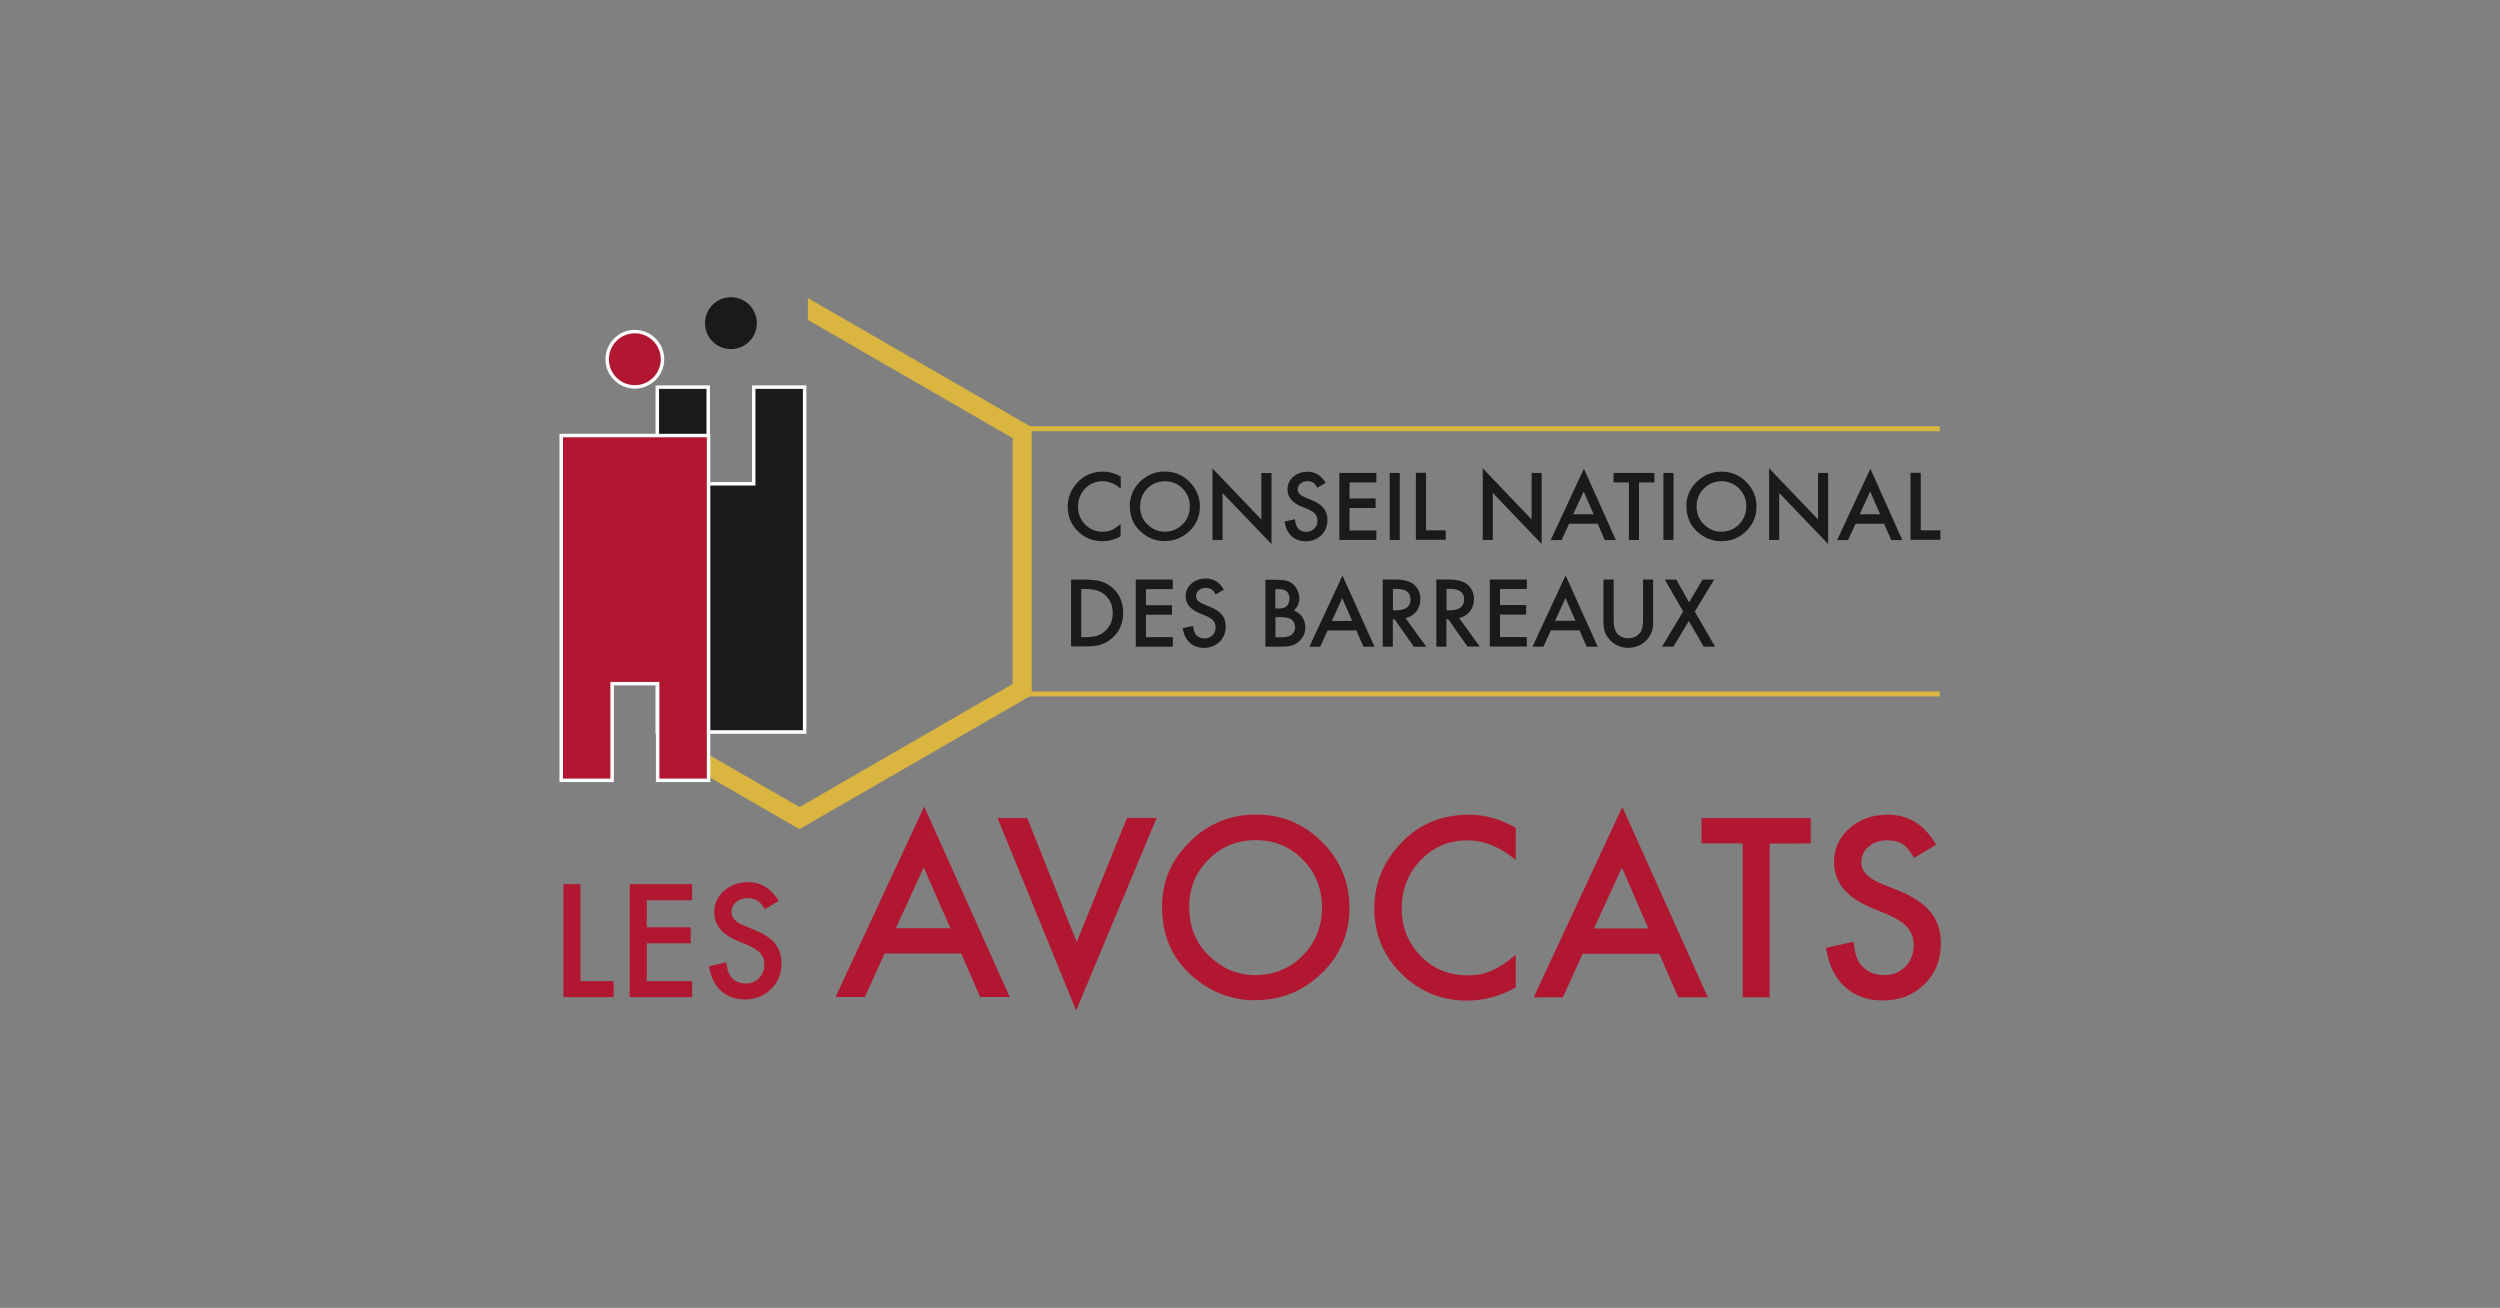 <?xml version="1.0" encoding="UTF-8"?> <svg xmlns="http://www.w3.org/2000/svg" xmlns:xlink="http://www.w3.org/1999/xlink" id="Calque_1" data-name="Calque 1" viewBox="0 0 216 113"><rect x="0" y="0" width="216" height="113" fill="#808080" stroke="none"/><defs><style> .cls-1 { clip-path: url(#clippath-6); } .cls-2 { clip-path: url(#clippath-7); } .cls-3 { clip-path: url(#clippath-4); } .cls-4 { clip-path: url(#clippath-9); } .cls-5 { clip-path: url(#clippath-10); } .cls-6 { fill: #fff; } .cls-7 { clip-path: url(#clippath-11); } .cls-8 { fill: none; } .cls-9 { clip-path: url(#clippath-1); } .cls-10 { clip-path: url(#clippath-5); } .cls-11 { clip-path: url(#clippath-8); } .cls-12 { clip-path: url(#clippath-3); } .cls-13 { fill: #1b1919; } .cls-14 { clip-path: url(#clippath-2); } .cls-15 { fill: #dab53f; } .cls-16 { clip-path: url(#clippath); } .cls-17 { fill: #b11730; } </style><clipPath id="clippath"><rect class="cls-8" x="48.33" y="25.73" width="119.33" height="61.57"></rect></clipPath><clipPath id="clippath-1"><rect class="cls-8" x="48.33" y="25.69" width="119.33" height="61.63"></rect></clipPath><clipPath id="clippath-2"><rect class="cls-8" x="48.33" y="25.73" width="119.33" height="61.57"></rect></clipPath><clipPath id="clippath-3"><rect class="cls-8" x="48.33" y="25.73" width="119.33" height="61.57"></rect></clipPath><clipPath id="clippath-4"><rect class="cls-8" x="48.33" y="25.73" width="119.33" height="61.57"></rect></clipPath><clipPath id="clippath-5"><rect class="cls-8" x="48.33" y="25.73" width="119.33" height="61.57"></rect></clipPath><clipPath id="clippath-6"><rect class="cls-8" x="48.33" y="25.73" width="119.33" height="61.57"></rect></clipPath><clipPath id="clippath-7"><rect class="cls-8" x="48.33" y="25.73" width="119.33" height="61.57"></rect></clipPath><clipPath id="clippath-8"><rect class="cls-8" x="48.33" y="25.73" width="119.33" height="61.57"></rect></clipPath><clipPath id="clippath-9"><rect class="cls-8" x="48.33" y="25.73" width="119.33" height="61.57"></rect></clipPath><clipPath id="clippath-10"><rect class="cls-8" x="48.33" y="25.73" width="119.33" height="61.57"></rect></clipPath><clipPath id="clippath-11"><rect class="cls-8" x="48.33" y="25.73" width="119.33" height="61.57"></rect></clipPath></defs><g class="cls-16"><path class="cls-17" d="M50.15,76.39v8.38h2.87v1.38h-4.34v-9.76h1.47ZM59.8,77.78h-3.92v2.34h3.8v1.38h-3.8v3.27h3.92v1.38h-5.39v-9.76h5.39v1.38Z"></path></g><g class="cls-9"><g><g class="cls-14"><path class="cls-17" d="M67.26,77.85l-1.19.71c-.22-.39-.44-.64-.64-.76-.21-.13-.49-.2-.81-.2-.41,0-.75.11-1.02.35-.26.21-.41.53-.4.86,0,.48.35.86,1.06,1.15l.97.4c.79.32,1.37.71,1.74,1.17s.55,1.03.55,1.7c0,.9-.3,1.64-.9,2.23-.6.59-1.35.89-2.24.89-.85,0-1.55-.25-2.1-.75-.54-.5-.88-1.21-1.02-2.12l1.49-.33c.07.57.19.97.36,1.19.3.42.75.63,1.33.63.46,0,.84-.15,1.14-.46s.46-.7.46-1.17c0-.18-.02-.35-.08-.52-.05-.16-.14-.31-.25-.44-.11-.13-.26-.26-.43-.37-.2-.13-.41-.24-.63-.33l-.94-.39c-1.34-.57-2-1.39-2-2.48-.01-.71.3-1.38.84-1.84.56-.49,1.26-.75,2.09-.75,1.13,0,2,.55,2.64,1.63M83.06,82.38h-6.63l-1.71,3.76h-2.53l7.66-16.45,7.39,16.45h-2.56l-1.63-3.76h0ZM82.11,80.19l-2.3-5.25-2.41,5.26h4.71ZM88.75,70.67l4.28,10.72,4.34-10.72h2.56l-6.95,16.64-6.79-16.63h2.56ZM100.4,78.34c0-2.18.8-4.05,2.4-5.61,1.51-1.53,3.58-2.38,5.74-2.35,2.2,0,4.1.79,5.68,2.36,1.58,1.58,2.37,3.47,2.37,5.68.04,2.14-.83,4.2-2.39,5.66-1.6,1.56-3.53,2.34-5.79,2.34-2,0-3.79-.69-5.39-2.07-1.75-1.53-2.62-3.53-2.62-6.01M102.75,78.38c0,1.71.57,3.12,1.73,4.22,1.14,1.1,2.46,1.65,3.96,1.65,1.62,0,3-.56,4.11-1.68,1.11-1.14,1.67-2.52,1.67-4.15s-.55-3.03-1.66-4.15c-1.1-1.12-2.45-1.68-4.07-1.68s-2.97.56-4.08,1.68c-1.11,1.11-1.67,2.48-1.67,4.11M130.96,71.52v2.78c-1.35-1.13-2.75-1.69-4.19-1.69-1.59,0-2.94.57-4.02,1.71-1.1,1.14-1.64,2.53-1.64,4.17s.55,2.99,1.64,4.11,2.44,1.67,4.03,1.67c.82,0,1.52-.13,2.09-.41.35-.15.68-.33,1-.54.34-.23.71-.5,1.09-.82v2.81c-1.34.76-2.74,1.14-4.21,1.14-2.2,0-4.1-.77-5.67-2.32-1.56-1.56-2.34-3.43-2.34-5.63,0-1.97.65-3.73,1.96-5.27,1.6-1.89,3.68-2.84,6.23-2.84,1.39,0,2.73.38,4.03,1.13M143.37,82.41h-6.63l-1.71,3.76h-2.52l7.66-16.45,7.39,16.45h-2.56l-1.63-3.76h0ZM142.42,80.22l-2.29-5.26-2.41,5.26h4.7,0ZM152.9,72.89v13.28h-2.33v-13.3h-3.56v-2.19h9.44v2.19l-3.56.02ZM167.26,73l-1.89,1.12c-.35-.61-.69-1.02-1.01-1.2-.33-.21-.77-.32-1.29-.32-.65,0-1.19.18-1.61.55-.41.33-.65.83-.64,1.36,0,.76.56,1.36,1.69,1.82l1.55.63c1.26.51,2.18,1.13,2.76,1.86s.87,1.63.87,2.69c0,1.42-.47,2.6-1.42,3.53-.96.94-2.14,1.4-3.56,1.4s-2.45-.4-3.33-1.19c-.86-.8-1.4-1.91-1.61-3.36l2.37-.52c.11.91.29,1.54.56,1.88.49.67,1.18,1,2.1,1,.73,0,1.33-.24,1.82-.73.48-.49.72-1.11.72-1.85,0-.28-.04-.56-.13-.83-.09-.25-.22-.49-.39-.69-.18-.21-.41-.41-.69-.59-.32-.2-.65-.38-1-.53l-1.49-.62c-2.12-.89-3.18-2.2-3.18-3.92,0-1.16.44-2.14,1.33-2.92.89-.79,2-1.18,3.32-1.18,1.8,0,3.18.87,4.18,2.61"></path></g><g class="cls-12"><path class="cls-13" d="M96.83,41.17v1.04c-.51-.42-1.03-.63-1.57-.63-.6,0-1.1.21-1.51.64s-.61.94-.61,1.55.2,1.12.61,1.54.91.63,1.51.63c.31,0,.57-.05.78-.15.13-.06.26-.12.37-.2.13-.08.26-.19.41-.31v1.06c-.5.28-1.03.42-1.58.42-.83,0-1.54-.29-2.12-.87s-.87-1.28-.87-2.11c0-.74.24-1.39.73-1.97.6-.71,1.38-1.06,2.33-1.06.52,0,1.02.14,1.51.42M97.61,43.72c0-.79.32-1.56.89-2.1.57-.57,1.34-.89,2.15-.88.8-.01,1.57.31,2.12.89.59.59.9,1.31.9,2.13.01.8-.31,1.57-.89,2.12-.6.57-1.32.87-2.17.87-.75,0-1.42-.26-2.01-.78-.66-.57-.98-1.32-.98-2.25M98.5,43.74c0,.64.22,1.17.65,1.58.43.41.92.62,1.48.62.61,0,1.12-.21,1.54-.63.42-.42.63-.94.63-1.55s-.21-1.14-.62-1.55c-.41-.42-.92-.63-1.52-.63s-1.11.21-1.53.63c-.41.41-.62.93-.62,1.54M104.76,46.65v-6.18l4.22,4.42v-4.02h.88v6.14l-4.23-4.41v4.06h-.87ZM114.53,41.72l-.71.42c-.13-.23-.26-.38-.38-.45-.12-.08-.29-.12-.48-.12-.22,0-.43.07-.6.21-.15.12-.24.31-.24.51,0,.28.21.51.63.68l.58.24c.47.19.81.42,1.03.7s.33.61.33,1.01c0,.53-.18.98-.53,1.32-.36.35-.8.53-1.33.53-.5,0-.91-.15-1.24-.45-.32-.3-.53-.72-.6-1.26l.89-.2c.04.34.11.58.21.71.18.25.44.38.79.38.27,0,.49-.09.68-.28s.27-.41.27-.69c0-.11-.02-.22-.05-.31s-.08-.18-.15-.26-.15-.15-.26-.22-.23-.13-.38-.2l-.56-.23c-.79-.33-1.19-.82-1.19-1.47,0-.43.17-.8.49-1.09s.75-.44,1.24-.44c.67,0,1.19.32,1.57.97M118.92,41.68h-2.32v1.39h2.25v.82h-2.25v1.94h2.32v.82h-3.2v-5.79h3.2v.82ZM120.07,40.86h.87v5.79h-.87v-5.79ZM123.21,40.86v4.96h1.7v.82h-2.58v-5.79h.87ZM128.11,46.65v-6.19l4.22,4.42v-4.02h.87v6.14l-4.22-4.41v4.06h-.87ZM138.05,45.25h-2.48l-.65,1.41h-.94l2.87-6.16,2.76,6.16h-.96l-.61-1.41h0ZM137.69,44.43l-.86-1.97-.9,1.97h1.76ZM141.61,41.68v4.97h-.87v-4.97h-1.33v-.82h3.53v.82h-1.33ZM143.72,40.86h.87v5.79h-.87v-5.79ZM145.7,43.73c0-.82.3-1.51.9-2.1.57-.57,1.34-.89,2.15-.88.8,0,1.57.31,2.12.89.58.55.9,1.32.89,2.13,0,.83-.3,1.54-.89,2.12s-1.32.87-2.16.87c-.75,0-1.42-.26-2.02-.78-.65-.57-.98-1.32-.98-2.25M146.58,43.74c0,.64.22,1.17.65,1.58s.92.62,1.48.62c.58.01,1.13-.22,1.54-.63.41-.42.63-.94.63-1.55s-.21-1.14-.62-1.55c-.4-.41-.95-.64-1.52-.63-.57-.01-1.13.22-1.53.63-.41.41-.62.93-.62,1.54M152.85,46.65v-6.19l4.23,4.42v-4.02h.87v6.14l-4.23-4.41v4.06h-.87ZM162.8,45.25h-2.48l-.65,1.41h-.94l2.87-6.16,2.76,6.16h-.96l-.61-1.41h0ZM162.44,44.43l-.86-1.97-.9,1.97h1.76ZM165.95,40.86v4.96h1.7v.82h-2.58v-5.79h.88ZM92.54,55.87v-5.79h1.22c.58,0,1.04.06,1.39.16.37.12.71.31.99.57.6.54.9,1.26.9,2.15s-.31,1.61-.94,2.16c-.31.28-.64.47-.98.57-.32.11-.78.16-1.36.16h-1.22ZM93.42,55.05h.39c.39,0,.72-.04.98-.12.26-.09.5-.23.7-.42.43-.39.65-.9.65-1.54s-.21-1.14-.64-1.55c-.38-.35-.95-.53-1.69-.53h-.39v4.15h0ZM101.33,50.9h-2.32v1.39h2.25v.82h-2.25v1.94h2.32v.82h-3.2v-5.8h3.2v.83ZM105.75,50.94l-.71.42c-.13-.23-.26-.38-.38-.45-.12-.08-.29-.12-.48-.12-.24,0-.45.07-.6.21-.15.12-.24.31-.24.51,0,.28.21.51.63.68l.58.24c.47.19.81.42,1.03.69.22.27.32.61.32,1.01,0,.53-.18.98-.53,1.32-.36.35-.84.53-1.33.53-.5,0-.92-.15-1.25-.45-.32-.3-.52-.72-.6-1.26l.89-.19c.04.34.11.57.21.7.18.25.44.38.79.38.26,0,.5-.09.68-.27.18-.18.27-.41.27-.69,0-.11-.02-.22-.05-.31-.03-.09-.08-.18-.15-.26-.07-.08-.15-.15-.26-.22-.12-.08-.25-.14-.38-.2l-.56-.23c-.79-.33-1.19-.82-1.19-1.47,0-.42.18-.82.5-1.09.33-.29.75-.44,1.24-.44.67,0,1.19.32,1.56.97M109.33,55.88v-5.79h.87c.39,0,.7.03.93.08.22.05.42.16.59.3.16.15.29.33.39.55.1.21.15.44.15.67,0,.41-.17.79-.48,1.06.3.1.55.29.73.55.18.27.27.58.27.91,0,.45-.16.83-.48,1.15-.18.18-.4.32-.65.4-.26.08-.59.11-.98.11h-1.33ZM110.2,52.58h.27c.32,0,.57-.07.71-.22s.23-.36.23-.63-.08-.48-.23-.62-.38-.21-.68-.21h-.31v1.68h0ZM110.2,55.06h.54c.4,0,.69-.08.87-.23.19-.16.3-.39.29-.64,0-.24-.1-.47-.28-.63-.18-.17-.51-.24-.98-.24h-.44v1.74h0ZM117.19,54.47h-2.48l-.65,1.41h-.93l2.86-6.15,2.77,6.15h-.96l-.61-1.41h0ZM116.83,53.65l-.86-1.97-.9,1.97h1.76ZM121.44,53.41l1.79,2.47h-1.07l-1.66-2.37h-.16v2.37h-.87v-5.81h1.03c.77,0,1.32.14,1.66.43.38.33.56.73.56,1.27,0,.41-.12.76-.35,1.06s-.55.48-.93.57M120.35,52.73h.28c.83,0,1.24-.32,1.24-.95,0-.59-.4-.9-1.21-.9h-.31v1.84h0ZM126.06,53.39l1.79,2.47h-1.06l-1.66-2.36h-.16v2.37h-.87v-5.8h1.02c.77,0,1.32.14,1.66.43.38.33.57.73.57,1.27,0,.41-.12.76-.35,1.06-.23.29-.56.49-.93.57M124.98,52.73h.28c.83,0,1.24-.32,1.24-.95,0-.59-.4-.9-1.21-.9h-.31v1.84h0ZM131.92,50.89h-2.32v1.39h2.26v.82h-2.26v1.94h2.32v.82h-3.2v-5.79h3.2v.82ZM136.48,54.46h-2.48l-.65,1.41h-.94l2.86-6.15,2.77,6.15h-.96l-.61-1.41h0ZM136.12,53.64l-.86-1.97-.9,1.97h1.76,0ZM139.42,50.07v3.49c0,.49.08.86.24,1.09.24.33.59.49,1.03.49s.78-.17,1.03-.49c.16-.22.24-.59.24-1.09v-3.49h.87v3.73c0,.61-.19,1.11-.57,1.51-.41.43-.98.67-1.58.66-.59.01-1.17-.23-1.57-.66-.38-.39-.57-.9-.57-1.51v-3.73h.88ZM145.43,52.84l-1.59-2.76h.99l1.11,1.96,1.16-1.96h1l-1.67,2.76,1.75,3.03h-.98l-1.29-2.22-1.32,2.22h-.99l1.82-3.03Z"></path></g><g><g class="cls-3"><path class="cls-15" d="M88.11,59.74h79.49v.43h-79.49v-.43ZM88.11,36.83h79.49v.43h-79.49v-.43Z"></path></g><g class="cls-10"><path class="cls-15" d="M69.8,25.74v1.9l17.69,10.21v21.25l-18.41,10.63-8.88-5.12h-3.3l12.17,7.03,20.07-11.58v-23.15s-19.34-11.16-19.34-11.16Z"></path></g></g><g class="cls-1"><path class="cls-13" d="M65.39,27.92c0,1.24-1,2.24-2.24,2.24s-2.24-1-2.24-2.24h0c0-1.24,1-2.24,2.24-2.24,1.24,0,2.24,1,2.24,2.24h0M56.78,63.24v-29.8h4.41v8.35h3.92v-8.34h4.41v29.8h-12.73Z"></path></g><g class="cls-2"><path class="cls-6" d="M69.37,33.6v29.49h-12.43v-29.49h4.1v8.35h4.23v-8.35s4.1,0,4.1,0ZM69.67,33.3h-4.7v8.35h-3.63v-8.35h-4.7v30.1h13.03s0-30.1,0-30.1Z"></path></g><g class="cls-11"><path class="cls-17" d="M54.85,33.43c-1.32,0-2.38-1.07-2.39-2.39,0-1.32,1.07-2.38,2.39-2.39,1.32,0,2.39,1.07,2.39,2.39,0,1.31-1.06,2.39-2.39,2.39"></path></g><g class="cls-4"><path class="cls-6" d="M54.85,28.8c1.24,0,2.24,1,2.24,2.24,0,1.24-1,2.24-2.24,2.24h0c-1.24,0-2.24-1-2.24-2.24s1-2.24,2.24-2.24M54.85,28.5c-1.4,0-2.53,1.14-2.54,2.54,0,1.4,1.14,2.53,2.54,2.54,1.4,0,2.54-1.14,2.54-2.54s-1.14-2.54-2.54-2.54"></path></g><g class="cls-5"><path class="cls-17" d="M56.81,67.42v-8.34h-3.92v8.35h-4.41v-29.8h12.73v29.79h-4.4Z"></path></g><g class="cls-7"><path class="cls-6" d="M61.07,37.78v29.49h-4.1v-8.35h-4.23v8.35h-4.1v-29.49s12.43,0,12.43,0ZM61.37,37.48h-13.03v30.09h4.7v-8.35h3.63v8.35h4.7v-30.08h0Z"></path></g></g></g></svg> 